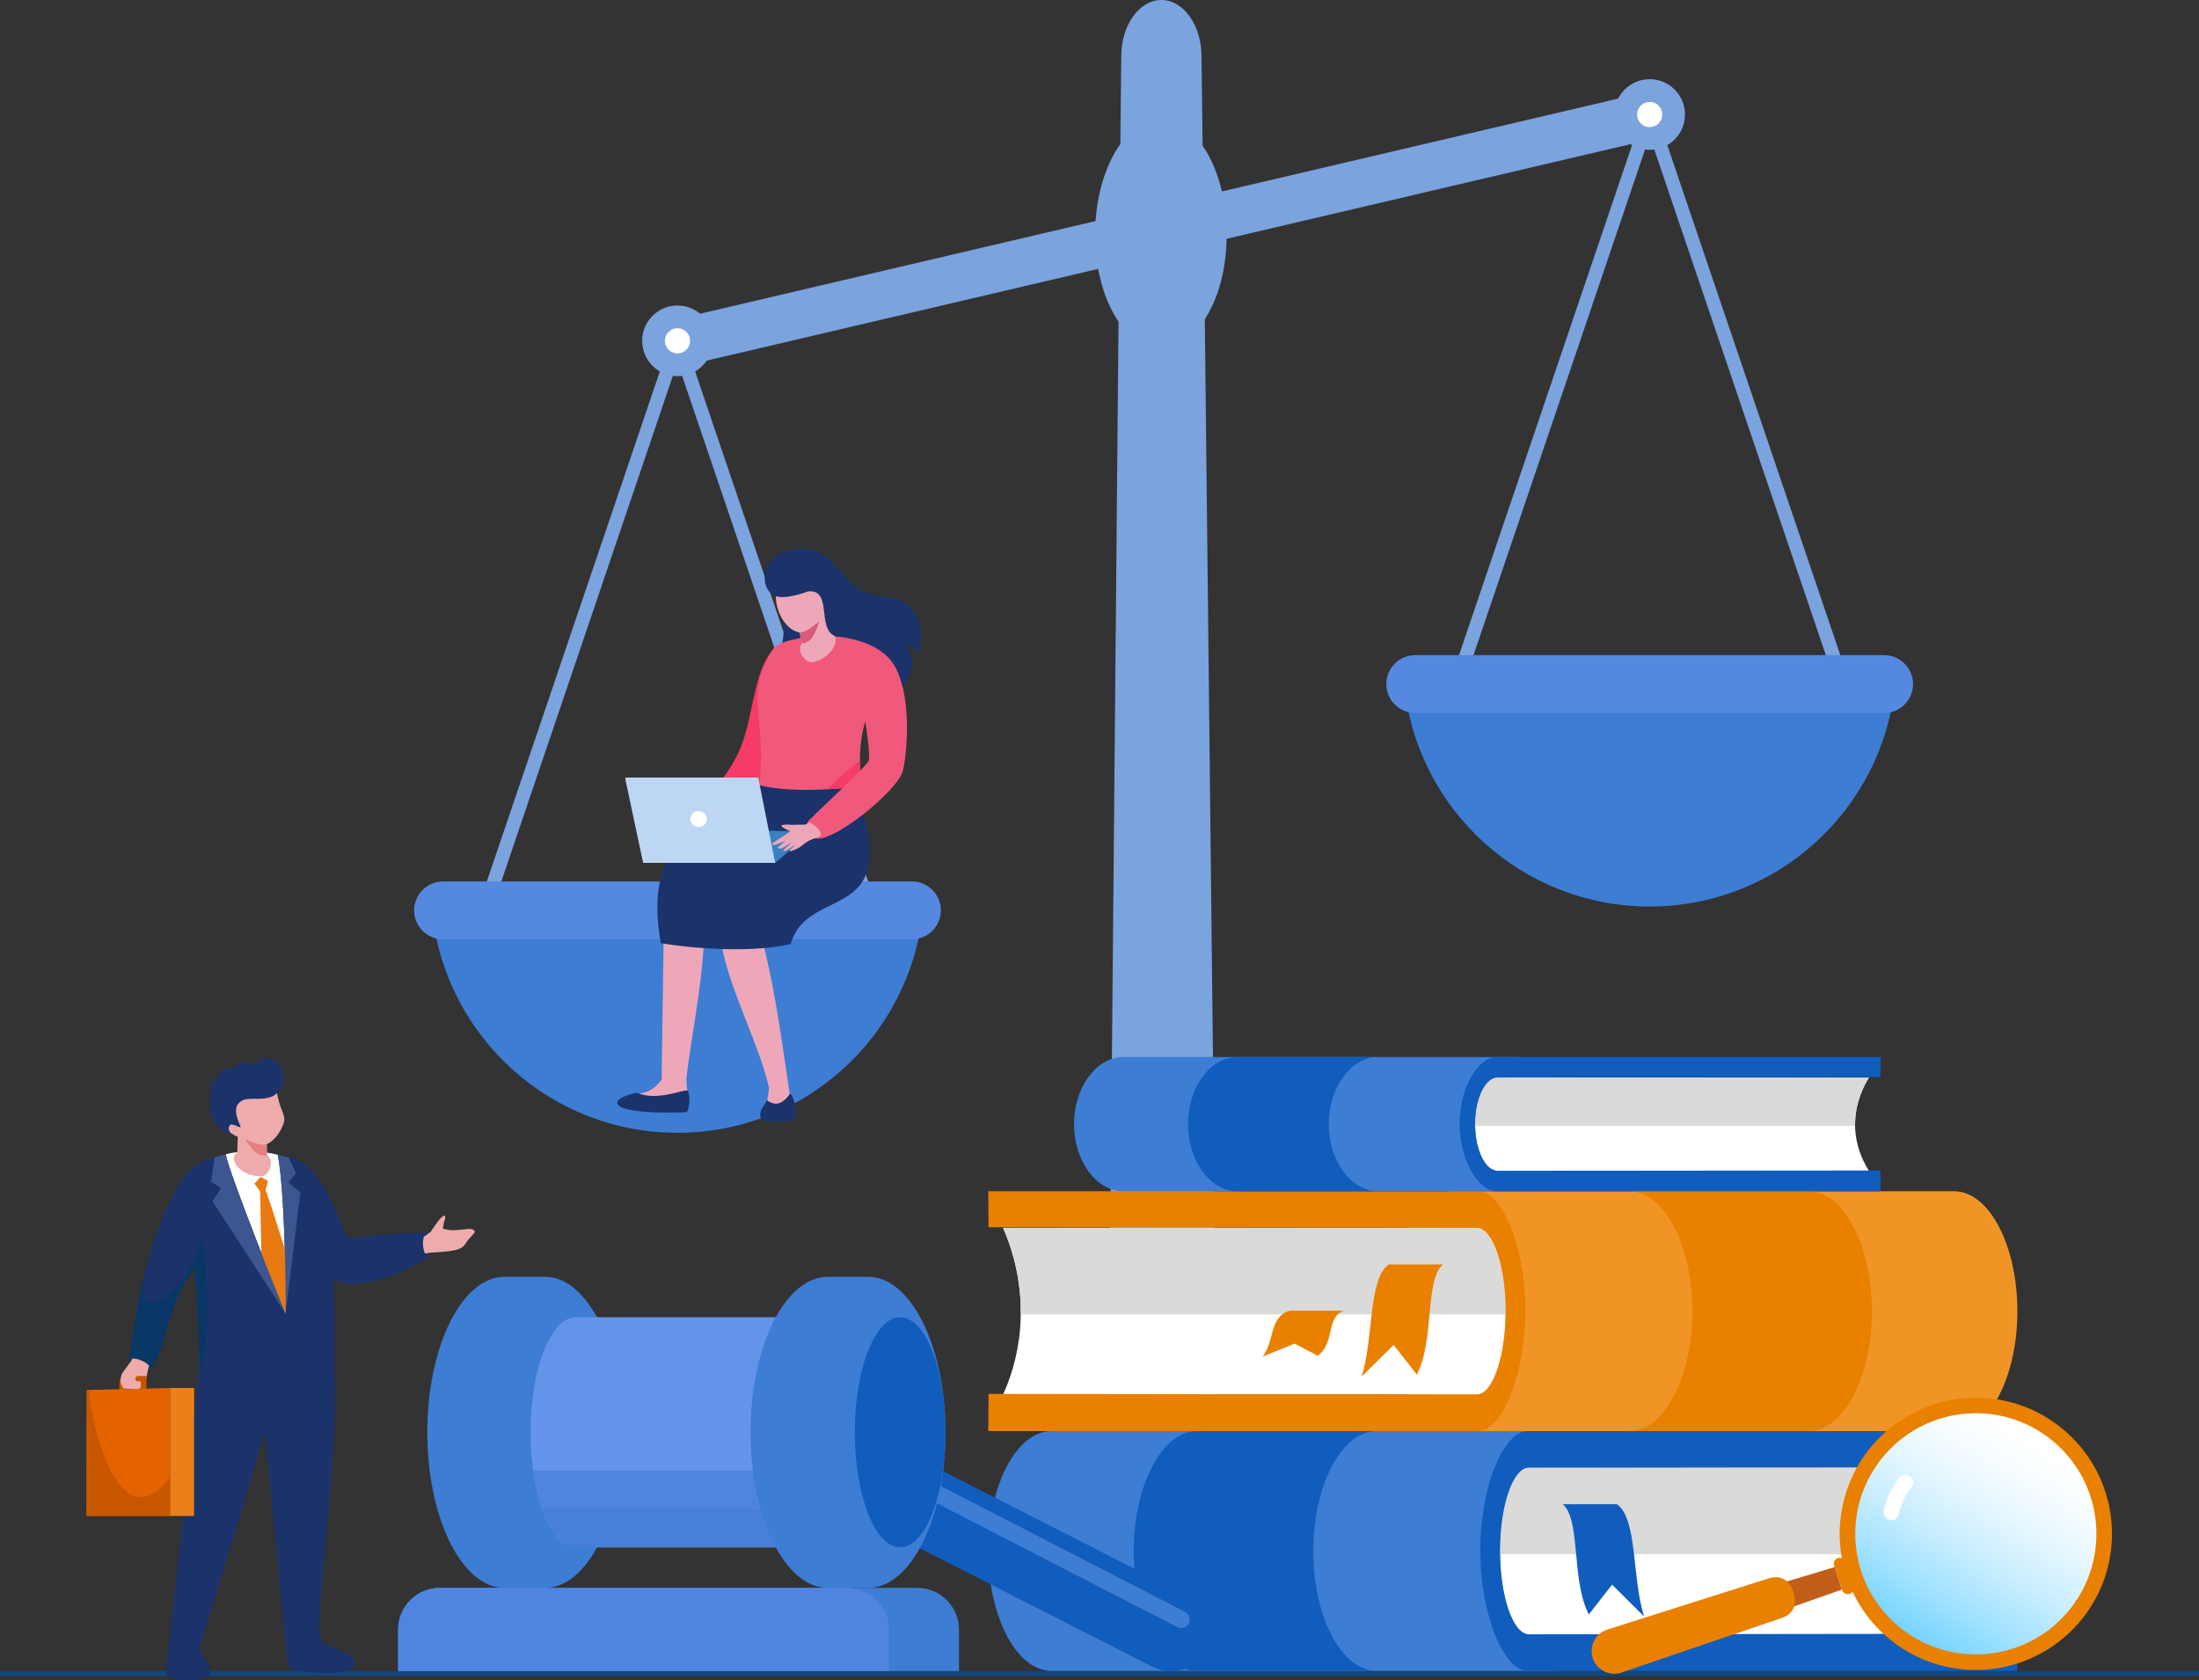 <?xml version="1.0" encoding="UTF-8"?>
<svg xmlns="http://www.w3.org/2000/svg" xmlns:xlink="http://www.w3.org/1999/xlink" id="Layer_2" data-name="Layer 2" viewBox="0 0 1007.69 769.94">
  <rect x="0" y="0" width="1007.69" height="769.94" fill="#333333" stroke="none"/>
  <defs>
    <style>
      .cls-1 {
        fill: url(#linear-gradient);
      }

      .cls-2 {
        fill: #eb801a;
      }

      .cls-3 {
        fill: #e97911;
      }

      .cls-4, .cls-5 {
        fill: #eeabab;
      }

      .cls-6, .cls-7 {
        fill: #fff;
      }

      .cls-8, .cls-9 {
        fill: #eda7b8;
      }

      .cls-10 {
        fill: #5588df;
      }

      .cls-11, .cls-12 {
        fill: #7ba3dd;
      }

      .cls-13 {
        clip-rule: evenodd;
      }

      .cls-13, .cls-14 {
        fill: none;
      }

      .cls-15 {
        fill: #3c568f;
      }

      .cls-15, .cls-16, .cls-17, .cls-18, .cls-19, .cls-12, .cls-20, .cls-21, .cls-22, .cls-23, .cls-24, .cls-25, .cls-26, .cls-27, .cls-28, .cls-29, .cls-30, .cls-31, .cls-32, .cls-7, .cls-33, .cls-5, .cls-34, .cls-35, .cls-9 {
        fill-rule: evenodd;
      }

      .cls-16 {
        fill: #3b81c2;
      }

      .cls-17 {
        fill: #6394e9;
      }

      .cls-18 {
        fill: #4880d9;
      }

      .cls-19 {
        fill: #4f85e1;
      }

      .cls-20 {
        fill: #3d7dd4;
      }

      .cls-21 {
        fill: #1b326b;
      }

      .cls-22 {
        fill: #0f4880;
      }

      .cls-23 {
        fill: #105dbe;
      }

      .cls-24 {
        fill: #093866;
      }

      .cls-25 {
        fill: #dadad9;
      }

      .cls-26 {
        fill: #d95b7a;
      }

      .cls-27 {
        fill: #c85600;
      }

      .cls-28 {
        fill: #e38080;
      }

      .cls-29 {
        fill: #bdd6f4;
      }

      .cls-30 {
        fill: #c15e1a;
      }

      .cls-31 {
        fill: #f09525;
      }

      .cls-32 {
        fill: #f53c66;
      }

      .cls-33 {
        fill: #f0597b;
      }

      .cls-34 {
        fill: #e46200;
      }

      .cls-35 {
        fill: #e98000;
      }

      .cls-14 {
        clip-path: url(#clippath);
      }
    </style>
    <clipPath id="clippath">
      <path class="cls-13" d="m943.81,663.14c19.37,18.71,22.12,48.16,7.93,69.91l-.11-.07-1.38,2.24c-1.52,2.11-3.22,4.13-5.07,6.06-21.2,21.95-56.19,22.56-78.14,1.36-21.95-21.2-22.56-56.19-1.35-78.15,21.2-21.95,56.19-22.56,78.14-1.36"></path>
    </clipPath>
    <linearGradient id="linear-gradient" x1="867.54" y1="764.99" x2="931.12" y2="660.14" gradientUnits="userSpaceOnUse">
      <stop offset="0" stop-color="#54caff"></stop>
      <stop offset=".11" stop-color="#6fd2ff"></stop>
      <stop offset=".33" stop-color="#a2e2ff"></stop>
      <stop offset=".53" stop-color="#caeeff"></stop>
      <stop offset=".72" stop-color="#e7f7ff"></stop>
      <stop offset=".88" stop-color="#f8fdff"></stop>
      <stop offset="1" stop-color="#fff"></stop>
    </linearGradient>
  </defs>
  <g id="Layer_1-2" data-name="Layer 1">
    <g>
      <path class="cls-22" d="m1006.61,765.8H1.08c-.59,0-1.08.49-1.08,1.08h0c0,.6.49,1.09,1.08,1.09h1005.52c.59,0,1.08-.49,1.08-1.09h0c0-.6-.49-1.08-1.08-1.08"></path>
      <path class="cls-12" d="m306.9,147.02l445.87-104.47c5.79-1.36,11.63,2.27,12.99,8.06,1.36,5.79-2.27,11.63-8.06,12.99l-445.87,104.47c-5.79,1.36-11.63-2.27-12.99-8.06-1.36-5.79,2.27-11.63,8.06-12.99"></path>
      <polygon class="cls-11" points="313.44 155.17 405.24 425.79 399.28 427.81 310.46 165.98 221.64 427.81 215.68 425.79 307.48 155.17 310.46 156.18 313.44 155.17"></polygon>
      <path class="cls-12" d="m310.46,140c8.94,0,16.19,7.25,16.19,16.19s-7.25,16.19-16.19,16.19-16.19-7.25-16.19-16.19,7.25-16.19,16.19-16.19"></path>
      <path class="cls-7" d="m310.46,150.4c3.19,0,5.78,2.59,5.78,5.78s-2.59,5.78-5.78,5.78-5.78-2.59-5.78-5.78,2.59-5.78,5.78-5.78"></path>
      <path class="cls-12" d="m532.21,0h0c10.11,0,18.21,11.43,18.38,25.39l.52,41.43c6.72,9.61,11.01,24.18,11.01,40.49s-3.87,29.39-10.01,38.99l6.54,593.08h-51.4l5.31-591.98c-6.57-9.61-10.74-24-10.74-40.09s4.53-31.68,11.58-41.27l.42-40.65c.14-13.96,8.27-25.39,18.38-25.39"></path>
      <path class="cls-20" d="m198.09,418.27c6.07,56.7,54.06,100.85,112.37,100.85s106.3-44.16,112.37-100.85h-224.74Z"></path>
      <path class="cls-10" d="m417.89,403.93h-214.86c-7.29,0-13.26,5.97-13.26,13.26s5.97,13.26,13.26,13.26h214.86c7.29,0,13.26-5.97,13.26-13.26s-5.97-13.26-13.26-13.26"></path>
      <polygon class="cls-11" points="758.94 51.47 850.74 322.08 844.78 324.1 755.96 62.28 667.14 324.1 661.18 322.08 752.98 51.47 755.96 52.48 758.94 51.47"></polygon>
      <path class="cls-12" d="m755.96,36.29c8.94,0,16.19,7.25,16.19,16.19s-7.25,16.19-16.19,16.19-16.19-7.25-16.19-16.19,7.25-16.19,16.19-16.19"></path>
      <path class="cls-7" d="m755.96,46.7c3.19,0,5.78,2.59,5.78,5.78s-2.59,5.78-5.78,5.78-5.78-2.59-5.78-5.78,2.59-5.78,5.78-5.78"></path>
      <path class="cls-20" d="m643.59,314.57c6.07,56.7,54.06,100.85,112.37,100.85s106.3-44.16,112.37-100.85h-224.74Z"></path>
      <path class="cls-10" d="m863.39,300.22h-214.86c-7.29,0-13.26,5.97-13.26,13.26s5.97,13.26,13.26,13.26h214.86c7.29,0,13.26-5.97,13.26-13.26s-5.97-13.26-13.26-13.26"></path>
      <path class="cls-20" d="m481.83,655.81h229.48c15.92,0,28.95,24.73,28.95,54.95h0c0,30.22-13.03,54.95-28.95,54.95h-229.48c-15.92,0-28.95-24.73-28.95-54.95h0c0-30.22,13.03-54.95,28.95-54.95"></path>
      <path class="cls-23" d="m548.49,655.81h82.28c-15.92,0-28.95,24.73-28.95,54.95h0c0,30.22,13.03,54.95,28.95,54.95h-82.28c-15.92,0-28.95-24.73-28.95-54.95h0c0-30.22,13.03-54.95,28.95-54.95"></path>
      <path class="cls-7" d="m700.61,748.96h217.08c-9-19.67-12.51-47.63,0-76.41h-217.08c-7.27,0-13.23,17.22-13.23,38.2s5.96,38.2,13.23,38.2"></path>
      <path class="cls-25" d="m909.58,712.23c-.16-12.51,2.16-26,8.11-39.68h-217.08c-7.27,0-13.23,17.22-13.23,38.2,0,.49,0,.99.01,1.48h222.19Z"></path>
      <path class="cls-23" d="m924.47,765.7h-224.59c-10.46,0-21.53-25.05-21.53-55.28s11.07-54.62,21.53-54.62h224.59l-.1,16.46-223.77.28c-7.27.01-13.23,17.22-13.23,38.2s5.96,38.2,13.23,38.2l223.77-.28.1,17.03Z"></path>
      <path class="cls-23" d="m716.12,689.32h24.85c9.53,6.8,6.78,33.78,12.44,51.45l-14.68-14.59-10.65,13.65c-8.25-16.02-3.53-43.35-11.96-50.52"></path>
      <path class="cls-31" d="m895.52,545.91h-229.48c-15.92,0-28.95,24.73-28.95,54.95h0c0,30.22,13.03,54.95,28.95,54.95h229.48c15.92,0,28.95-24.73,28.95-54.95h0c0-30.22-13.03-54.95-28.95-54.95"></path>
      <path class="cls-35" d="m828.86,545.91h-82.28c15.92,0,28.95,24.73,28.95,54.95h0c0,30.22-13.03,54.95-28.95,54.95h82.28c15.92,0,28.95-24.73,28.95-54.95h0c0-30.22-13.03-54.95-28.95-54.95"></path>
      <path class="cls-7" d="m676.74,639.06h-217.08c9-19.67,12.51-47.62,0-76.41h217.08c7.27,0,13.23,17.22,13.23,38.2s-5.96,38.2-13.23,38.2"></path>
      <path class="cls-25" d="m467.77,602.34c.16-12.51-2.16-26-8.11-39.68h217.08c7.27,0,13.23,17.22,13.23,38.2,0,.5,0,.99-.01,1.48h-222.19Z"></path>
      <path class="cls-35" d="m452.88,655.81h224.59c10.46,0,21.53-25.05,21.53-55.28s-11.07-54.62-21.53-54.62h-224.59l.1,16.46,223.77.28c7.27.01,13.23,17.22,13.23,38.2s-5.96,38.2-13.23,38.2l-223.77-.28-.1,17.03Z"></path>
      <path class="cls-35" d="m661.23,579.43h-24.85c-9.53,6.8-6.78,33.78-12.44,51.45l14.68-14.59,10.65,13.65c8.25-16.02,3.53-43.35,11.96-50.52"></path>
      <path class="cls-35" d="m615.86,600.64h-24.85c-9.53,2.78-6.78,13.82-12.44,21.05l14.68-5.97,10.65,5.59c8.25-6.55,3.53-17.73,11.96-20.67"></path>
      <path class="cls-35" d="m942.02,738.24c-19.53,20.22-51.75,20.77-71.96,1.25-20.22-19.53-20.78-51.75-1.25-71.96,19.53-20.22,51.75-20.78,71.96-1.25,20.22,19.53,20.77,51.75,1.25,71.96m8.27,7.99c-23.94,24.78-63.44,25.47-88.22,1.53-24.78-23.94-25.47-63.44-1.53-88.22,23.94-24.78,63.44-25.47,88.23-1.53,24.79,23.94,25.47,63.44,1.53,88.23Z"></path>
      <path class="cls-30" d="m844.09,728.42l-3.36-10.29-105.36,31.65c-3.74,1.12-5.94,6.08-4.72,9.79,1.21,3.71,6,6.62,9.68,5.32l103.77-36.47Z"></path>
      <path class="cls-35" d="m849.25,727.08l-3.71-11.35c-.46-1.39-1.97-2.16-3.36-1.7-1.39.46-2.16,1.97-1.7,3.36l3.71,11.35c.46,1.39,1.97,2.16,3.36,1.7,1.39-.46,2.16-1.97,1.7-3.36"></path>
      <path class="cls-35" d="m743.03,766.47l73.58-25.07c5.4-1.84,7.05-6.39,5.25-11.8-1.8-5.41-5.87-8.04-11.31-6.31l-74.08,23.5c-5.44,1.73-8.38,7.67-6.58,13.09,1.8,5.41,7.73,8.44,13.13,6.6"></path>
      <g class="cls-14">
        <rect class="cls-1" x="844.46" y="641.93" width="121.47" height="121.91"></rect>
      </g>
      <path class="cls-6" d="m874.61,683.33c-2.09,3.25-3.79,7.04-4.54,10.57-.41,1.96-1.92,3.13-3.88,2.72-1.96-.41-3.41-2.32-2.99-4.29,1.15-5.4,3.58-10.76,7.26-15.3,2.08-2.1,4.95-.89,5.94,1.14,1.08,2.2-.69,3.47-1.78,5.17"></path>
      <path class="cls-21" d="m356.15,271.5s-.16,3.65,1.71,9.34,1.51,11.11-.11,16.61c-1.62,5.5,3.15,15.04,4.31,15.43,1.17.39,16.18,3.11,19.29,2.85,3.11-.26,17.47-17.09,17.47-17.09l-1.55-14.76-41.13-12.38Z"></path>
      <path class="cls-8" d="m333.66,382.9l-29.18,20.51-1.29,91.37c-.22.26-.44.51-.66.75-.17.2-.34.38-.5.57-.4.45-.8.87-1.19,1.27-.18.18-.35.35-.54.52-2.9,2.73-6.41,3.17-9.29,3.63-2.23.36-3.94.49-5.66,3.3-.06.09-.1.18-.13.27-.4,1.02.32,2.2,1.47,2.26l26,1.25c1.28.07,2.38-.83,2.61-2.03.03-.17.05-.35.04-.53l-.83-11.46s0-.02,0-.05c2.38-22.05,9.95-54.04,7.91-80.19,0,0,32.05-37.56,32.04-38.74,0-1.18-20.8,7.29-20.8,7.29"></path>
      <path class="cls-8" d="m333.98,395.72c1.13,9.76-5.68,15.55-4.55,25.31.02,24.43,17.13,52.58,22.92,77.25.19.82-1.27,8.58-1.1,9.39,2.57,2.75,9.9,6.63,10.68-6.05-3.28-21.3-7.35-55.73-15.79-81.65l5.33-25.84-17.5,1.59Z"></path>
      <path class="cls-21" d="m347.95,359.83c-5.63,18.68-56.28,10.83-45.11,72.37,19.13,3.21,44.23,4.05,59.5.4,8.02-28.25,53.13-7.28,29.32-72.1-4.87-11.39-41.9-7.97-43.7-.67"></path>
      <path class="cls-32" d="m351.11,311.57s8.53,29.64,2.86,43.09c-.72,1.71-3.47,2.39-5.88,4.77-5.16,5.11-11.79,12.21-14.85,12.92-11.14,2.58-16.19.47-15.06-6.85.35-2.26,4.52-4.48,9.16-5.93,4-1.24,9.42-10.82,11.77-16.3,6.8-15.87,6.05-40.02,18.04-47.99,1.37-.88-2.05,10.27-6.04,16.28"></path>
      <path class="cls-33" d="m404.76,300.03c4.97,20.28-14.51,19.24-10.01,60.17-14.91,2.07-33.99,2.78-46.81-.37,2.05-15.06-.07-26.85-.66-35.08-.9-12.37,2.59-20.49,7.01-27.32,4.38-6.79,42.07-9.93,50.47,2.6"></path>
      <path class="cls-32" d="m394.07,348.66c-.17,4.29.07,5.97.68,11.54-5.5.76-8.95,1.21-15.06,1.48,1.24-2.74,11.39-11.02,14.38-13.02"></path>
      <path class="cls-9" d="m366.34,289.87l1.25,4.85-.54.79c-1.93,3.71,2.73,8.92,5.8,7.87,8.02-1.81,12.29-9.99,8.93-12.85l-1.35-.86-2.13-6.76c.4-.14,2.9-2.65,3.71-3.17.81-.52,1.63-2.58,1.22-4.41-.41-1.82-3.03-.47-3.03-.47,2.09-5.54,4.85-10.37-1.25-13.14-6.1-2.78-18.13-2.04-18.13-2.04l-7.5-.47c1.53,2.12,2.63,7.25,2.24,12.65-.55,7.68,4.09,16.66,10.76,18"></path>
      <path class="cls-26" d="m375.35,284.74s-2.02,7.71-5.03,9.19c-3.01,1.48-1.51.59-2.73.78l-1.25-4.85c2.29-.26,4.38-1.03,9.01-5.12"></path>
      <path class="cls-33" d="m400.42,296.65c18.5,5.74,16.01,45.18,13.37,56.48-2.24,9.18-32.38,33.53-40.32,31.04-3.83-1.2-6.37-5.67-1.15-9.79,1.82-2.14,25.65-23.85,25.91-26.1.6-14.54-10.66-52.45,2.19-51.62"></path>
      <polygon class="cls-16" points="323.66 380.31 371.99 381.03 355.23 395.42 302.1 395.42 323.66 380.31"></polygon>
      <polygon class="cls-29" points="286.96 356.33 347.47 356.33 355.23 395.42 294.72 395.42 286.48 356.66 286.96 356.33"></polygon>
      <path class="cls-9" d="m370.9,376.87l-1.84,1.01-6.59.11c-.77-.18-5.62-.37-4.09.92,1.07.91,3.82,1.98,3.78,2.11-2.19,1.63-8.09,5.24-8.14,5.4-.82,2.2,4.99-.78,5.91-1.12.24-.09-3.8,3.1-3.59,3.23.25.16.91.59,1.92.2,1.24-.49,3.68-2.41,3.97-2.27.3.14-3.65,3.23-3.36,3.34.23.09.68.27,1.45-.05,1.27-.54,3.5-2.49,3.85-2.42.36.07-2.31,2.05-2.36,2.38-.04.23.41.46.65.38,6.5-2.16,4.76-4.11,12.27-6.38,4.18-1.27-2.23-6.45-3.82-6.83"></path>
      <path class="cls-21" d="m370.22,271.05s-10.74,4.1-15.28,1.95c-7.84-3.73-6.65-21.42,13.22-21.62,16.89.3,15.83,20.59,37.86,22.12,11.68.81,18.81,10.57,14.86,26.68-.03.04-1.77-5.13-6.08-4.5,7.03,8.12-.05,17.65-1.11,19.29-2.51-12.32-9.91-20.93-30.91-23.44-8.73-3.3-1.05-21.89-12.57-20.47"></path>
      <path class="cls-21" d="m291.88,500.76s-9.23,1.78-9.04,4.6c.37,5.69,31.67,4.44,31.85,4.24,1.21-1.28,1.84-7.61.51-9.62-.99-1.49-13.72,5.07-23.31.78"></path>
      <path class="cls-21" d="m348.4,511.62c.2,3.62,13.28,2.58,15.25,1.49,2.93-1.62-.64-13.01-1.74-11.74,0,0-3.41,5.37-7.44,4.28-4.03-1.08-2.62-2.28-3.31-.92-1.29,2.54-2.93,3.54-2.75,6.88"></path>
      <path class="cls-7" d="m320.12,371.73c2.09,0,3.79,1.63,3.79,3.63s-1.7,3.63-3.79,3.63-3.79-1.63-3.79-3.63,1.7-3.63,3.79-3.63"></path>
      <path class="cls-23" d="m397.31,676.81h0c4.53-8.9,15.52-12.47,24.41-7.93l123.02,62.67c8.9,4.53,12.47,15.52,7.93,24.41-4.53,8.9-15.52,12.47-24.41,7.93l-123.02-62.67c-8.9-4.53-12.47-15.52-7.93-24.41"></path>
      <path class="cls-20" d="m543.14,738.7l-120.2-61.92c-1.92-.99-4.33-.27-5.29,1.66h0c-.96,1.93-.25,4.3,1.66,5.29l120.2,61.92c1.92.99,4.33.27,5.29-1.66h0c.96-1.93.26-4.3-1.66-5.29"></path>
      <path class="cls-20" d="m249.77,727.67h-18.57c-19.54,0-35.39-31.91-35.39-71.28s15.84-71.28,35.39-71.28h18.57c19.54,0,35.39,31.91,35.39,71.28s-15.84,71.28-35.39,71.28"></path>
      <path class="cls-17" d="m263.9,709.06c-11.47,0-20.78-23.6-20.78-52.72s9.3-52.72,20.78-52.72h93.81v105.43h-93.81Z"></path>
      <path class="cls-19" d="m263.9,709.06c-9.05,0-16.76-14.7-19.6-35.21h113.41v35.21h-93.81Z"></path>
      <path class="cls-18" d="m263.9,709.06c-6.16,0-11.69-6.8-15.5-17.61h109.3v17.61h-93.81Z"></path>
      <path class="cls-20" d="m397.88,727.67h-18.57c-19.54,0-35.39-31.91-35.39-71.28s15.84-71.28,35.39-71.28h18.57c19.54,0,35.39,31.91,35.39,71.28s-15.84,71.28-35.39,71.28"></path>
      <path class="cls-23" d="m412.49,603.63c11.48,0,20.78,23.6,20.78,52.72s-9.3,52.72-20.78,52.72-20.78-23.6-20.78-52.72,9.3-52.72,20.78-52.72"></path>
      <path class="cls-20" d="m182.45,765.8h257v-19.07c0-10.49-8.58-19.07-19.07-19.07h-218.86c-10.49,0-19.07,8.58-19.07,19.07v19.07Z"></path>
      <path class="cls-19" d="m182.45,765.8h224.93v-19.07c0-10.49-8.58-19.07-19.07-19.07h-186.8c-10.49,0-19.07,8.58-19.07,19.07v19.07Z"></path>
      <path class="cls-20" d="m514.87,484.38h179.84c12.48,0,22.69,13.84,22.69,30.76h0c0,16.92-10.21,30.77-22.69,30.77h-179.84c-12.48,0-22.69-13.84-22.69-30.77h0c0-16.92,10.21-30.77,22.69-30.77"></path>
      <path class="cls-23" d="m567.11,484.38h64.49c-12.48,0-22.69,13.85-22.69,30.77h0c0,16.92,10.21,30.77,22.69,30.77h-64.49c-12.48,0-22.69-13.84-22.69-30.77h0c0-16.92,10.21-30.77,22.69-30.77"></path>
      <path class="cls-7" d="m686.32,536.54h170.12c-7.05-11.01-9.81-26.67,0-42.78h-170.13c-5.69,0-10.37,9.64-10.37,21.39s4.67,21.39,10.37,21.39"></path>
      <path class="cls-25" d="m850.09,515.98c-.13-7,1.7-14.56,6.36-22.22h-170.13c-5.69,0-10.37,9.64-10.37,21.39,0,.28,0,.55,0,.83h174.13Z"></path>
      <path class="cls-23" d="m861.76,545.91h-176.01c-8.2,0-16.87-14.03-16.87-30.95s8.67-30.58,16.87-30.58h176.01l-.08,9.22-175.36.16c-5.69,0-10.37,9.64-10.37,21.39s4.67,21.39,10.37,21.39l175.36-.16.08,9.53Z"></path>
      <path class="cls-21" d="m134.24,557.28c6.22,13.65,8.55,28.52,26.36,31.18,12.6.35,38.48-10.88,36.77-15.22-1.85-4.72,4.75-8.47-2.49-8.33-9.62-.03-33.17,2.41-35.34,2.26-2.05-.14-10.01-30.55-22.64-35.13-1.5-.97-7.05,18.66-2.67,25.25"></path>
      <path class="cls-5" d="m197.37,564.5c.86-1.35,4.35-6.67,5.76-7.25.72-.3.75-.03.87.38.1.35-.02,1.17-.27,1.66-.53,1.03-.51,3.13-.89,3.65,6.15,2.45,14.17-1.77,14.76,1.67-.29.64-3.2,3.54-3.76,4.48-1.76,3-2.95,4.29-16.1,4.91-.62.03-2.27.44-2.94.46-.6-1.02-1.52-4.33-.58-7.69l3.15-2.27Z"></path>
      <path class="cls-27" d="m66.51,637.06s.25-5.97-1.48-6.68c-1.73-.71-8.3-.07-8.3-.07,0,0-1.8.43-1.95,2.66-.15,2.24-.15,4.09-.15,4.09h2.22s-.17-3.3.22-3.77c.4-.46,6.56-.16,6.56-.16,0,0,.84.02.88,1.7.04,1.69,0,2.22,0,2.22h2Z"></path>
      <polygon class="cls-34" points="77.98 636.04 39.73 636.98 39.63 694.7 77.98 694.7 77.98 636.04"></polygon>
      <path class="cls-27" d="m40.71,636.98h-.47l-.52,5.05-.1,52.67h38.35v-17.8c-21.15,28.16-34.84-15.26-37.27-39.92"></path>
      <path class="cls-21" d="m151.58,616.22c5.65,24.78-2.42,82.38-5.48,128.74-.21,3.15.32,7.01,3.72,8.87,3.11,1.7,9.31,3.09,11.15,4.85,1.33,1.27,6.4,8.45-11.76,7.97-12.9-.34-15.97-1.24-17.35-3.33-.19-.29-9.36-98.74-10.7-106.82-2.3,10.29-29.75,98.31-29.75,98.36.21,1.55,2.28,5.68,4.58,8.24.7,2.52,2.39,6.95-10.12,6.84-12.51-.11-9.58-4.96-9.62-5.73,5.55-52.19,14.1-120.22,16.38-150.48,0,0,16.64-.24,25.71-5.36,13.79-7.79,22.3-39.47,19.72-6.86-.48,6.11,11.37,6.28,13.51,14.71"></path>
      <path class="cls-24" d="m74.93,557.33c-8.45,20.62-12.9,42.57-15.54,64.54-.27,2.21,1.56,4.81,4.29,6.28,1.74.93,2.88.95,6.09-1.88,4.88-5.88,8.49-27.58,13.8-36.26,10.49-17.13,20.59-33.76,15.02-44.74-.26-1.54-21.99,5.31-23.66,12.05"></path>
      <path class="cls-21" d="m88.56,578.49c2.03,11.87,3.67,32,2.56,52.23,24.34,4.18,47.58,2.86,62.12-1.77-.68-16.06,4.07-93.14-19.74-98.24-16.1-4.51-37.7-3.09-46.62,5.71l-.08.07c-6.82,6.39-15.24,27.44-19.21,42.7-8.32,31.99,14,14.32,20.97-.69"></path>
      <path class="cls-7" d="m127.24,529.15c2.92,13.26,3.94,58.05,3.63,72.85-.57-1.11-25.35-62.78-27.45-73.01,6.8-1.93,16.33-1.67,23.82.16"></path>
      <path class="cls-3" d="m131.86,576.81l-.99,25.19-11-23.16-.66-32.83-2.58-3.61,2.77-3.05,3.42,1.84-1.14,4.16c3.38,9.01,7.93,24.44,10.18,31.46"></path>
      <path class="cls-24" d="m88.56,578.49c1.9,12.07,3.01,37.08,2.56,52.23,6.38-15.82,3-57.24,1.76-63.61-1.16,3.88-2.61,7.83-4.31,11.39"></path>
      <path class="cls-5" d="m129.01,517.07c-1.71,3.41-4.11,6.03-6.78,7.31l.09,4.95.72.61c2.82,3.02-.23,9.23-3.45,9.04-8.12.4-14.36-6.26-11.92-9.88l1.06-1.18.23-7.01c-.42-.02-3.47-1.76-4.38-2.04-.91-.28-2.24-2.03-2.33-3.88-.09-1.85,2.77-1.25,2.77-1.25-3.46-4.73-7.37-8.6-2.3-12.86,5.08-4.26,16.74-6.75,16.74-6.75l7.02-2.43c-.89,2.42.3,10.5,2.1,15.55,1.62,4.53,2.71,5.23.42,9.8"></path>
      <path class="cls-28" d="m112.28,521.89s3.97,6.81,7.23,7.43c3.26.62,1.59.16,2.81.02l-.09-4.95c-2.25.36-4.45.18-9.95-2.49"></path>
      <path class="cls-21" d="m125.26,502.19c-5.84,2.99-12.56-.56-15.96,3.45-1.68,1.98-1.51,4.84.37,9.25.56,1.3,1.3,2.26-.9,1.24-1.01-.47-2.67-1.12-3.24-.66-1.26,1.02-.63,3.16.38,3.85.45.31,1.3.77,1.3.77-7.85-1.49-11.12-8.57-11.01-14.27.04-1.93.25-3.65.62-5.18-.16-.53-.25-1.09-.25-1.67,0-2.48,1.58-4.57,3.74-5.22.4-2.59,2.54-4.56,5.12-4.56.78,0,1.51.18,2.17.5l.26-.07c.94-1.62,2.71-2.71,4.74-2.71,1.42,0,2.71.54,3.68,1.41,1.43-1.95,3.59-3.18,6.01-3.18,4.31,0,7.8,3.93,7.8,8.77,0,3.03-1.37,5.7-3.45,7.28-.42.37-.88.7-1.4,1"></path>
      <path class="cls-4" d="m68.28,625.73c-.88,3.54-1.05,5.15-1.75,8.64-.17.84-1.8,1.51-3.07,2.18l-6.61-.16c-.41-.52-.94-1-1.1-1.65-.85-1.02-.35-3.89,0-4.88-.05-.05.31-.61.82-1.33.89-1.27,2.22-3.03,2.47-3.39.58-.84,1.41-1.51,1.49-2.56,2.76-.11,6.14,1.44,7.76,3.17"></path>
      <path class="cls-27" d="m67.11,630.53h-4.03c-1.74.54-1.06,2.55,0,2.43h1.4v3.36h2.63v-5.8Z"></path>
      <path class="cls-15" d="m130.87,602h0s6.79-55.52,6.79-55.52l-5.5-4.64,3.48-4.13-3.42-7.35c-1.41.03-3.32-.91-4.99-1.22,2.92,13.26,3.94,58.05,3.63,72.85"></path>
      <path class="cls-15" d="m130.87,602h0s-33.5-51.47-33.5-51.47l3.9-6.05-4.54-2.93,1.62-11.26c1.15-.33,3.69-1.07,5.08-1.25,2.18,10.41,26.85,71.8,27.43,72.95"></path>
      <rect class="cls-2" x="77.98" y="636.04" width="10.96" height="58.66"></rect>
    </g>
  </g>
</svg>
